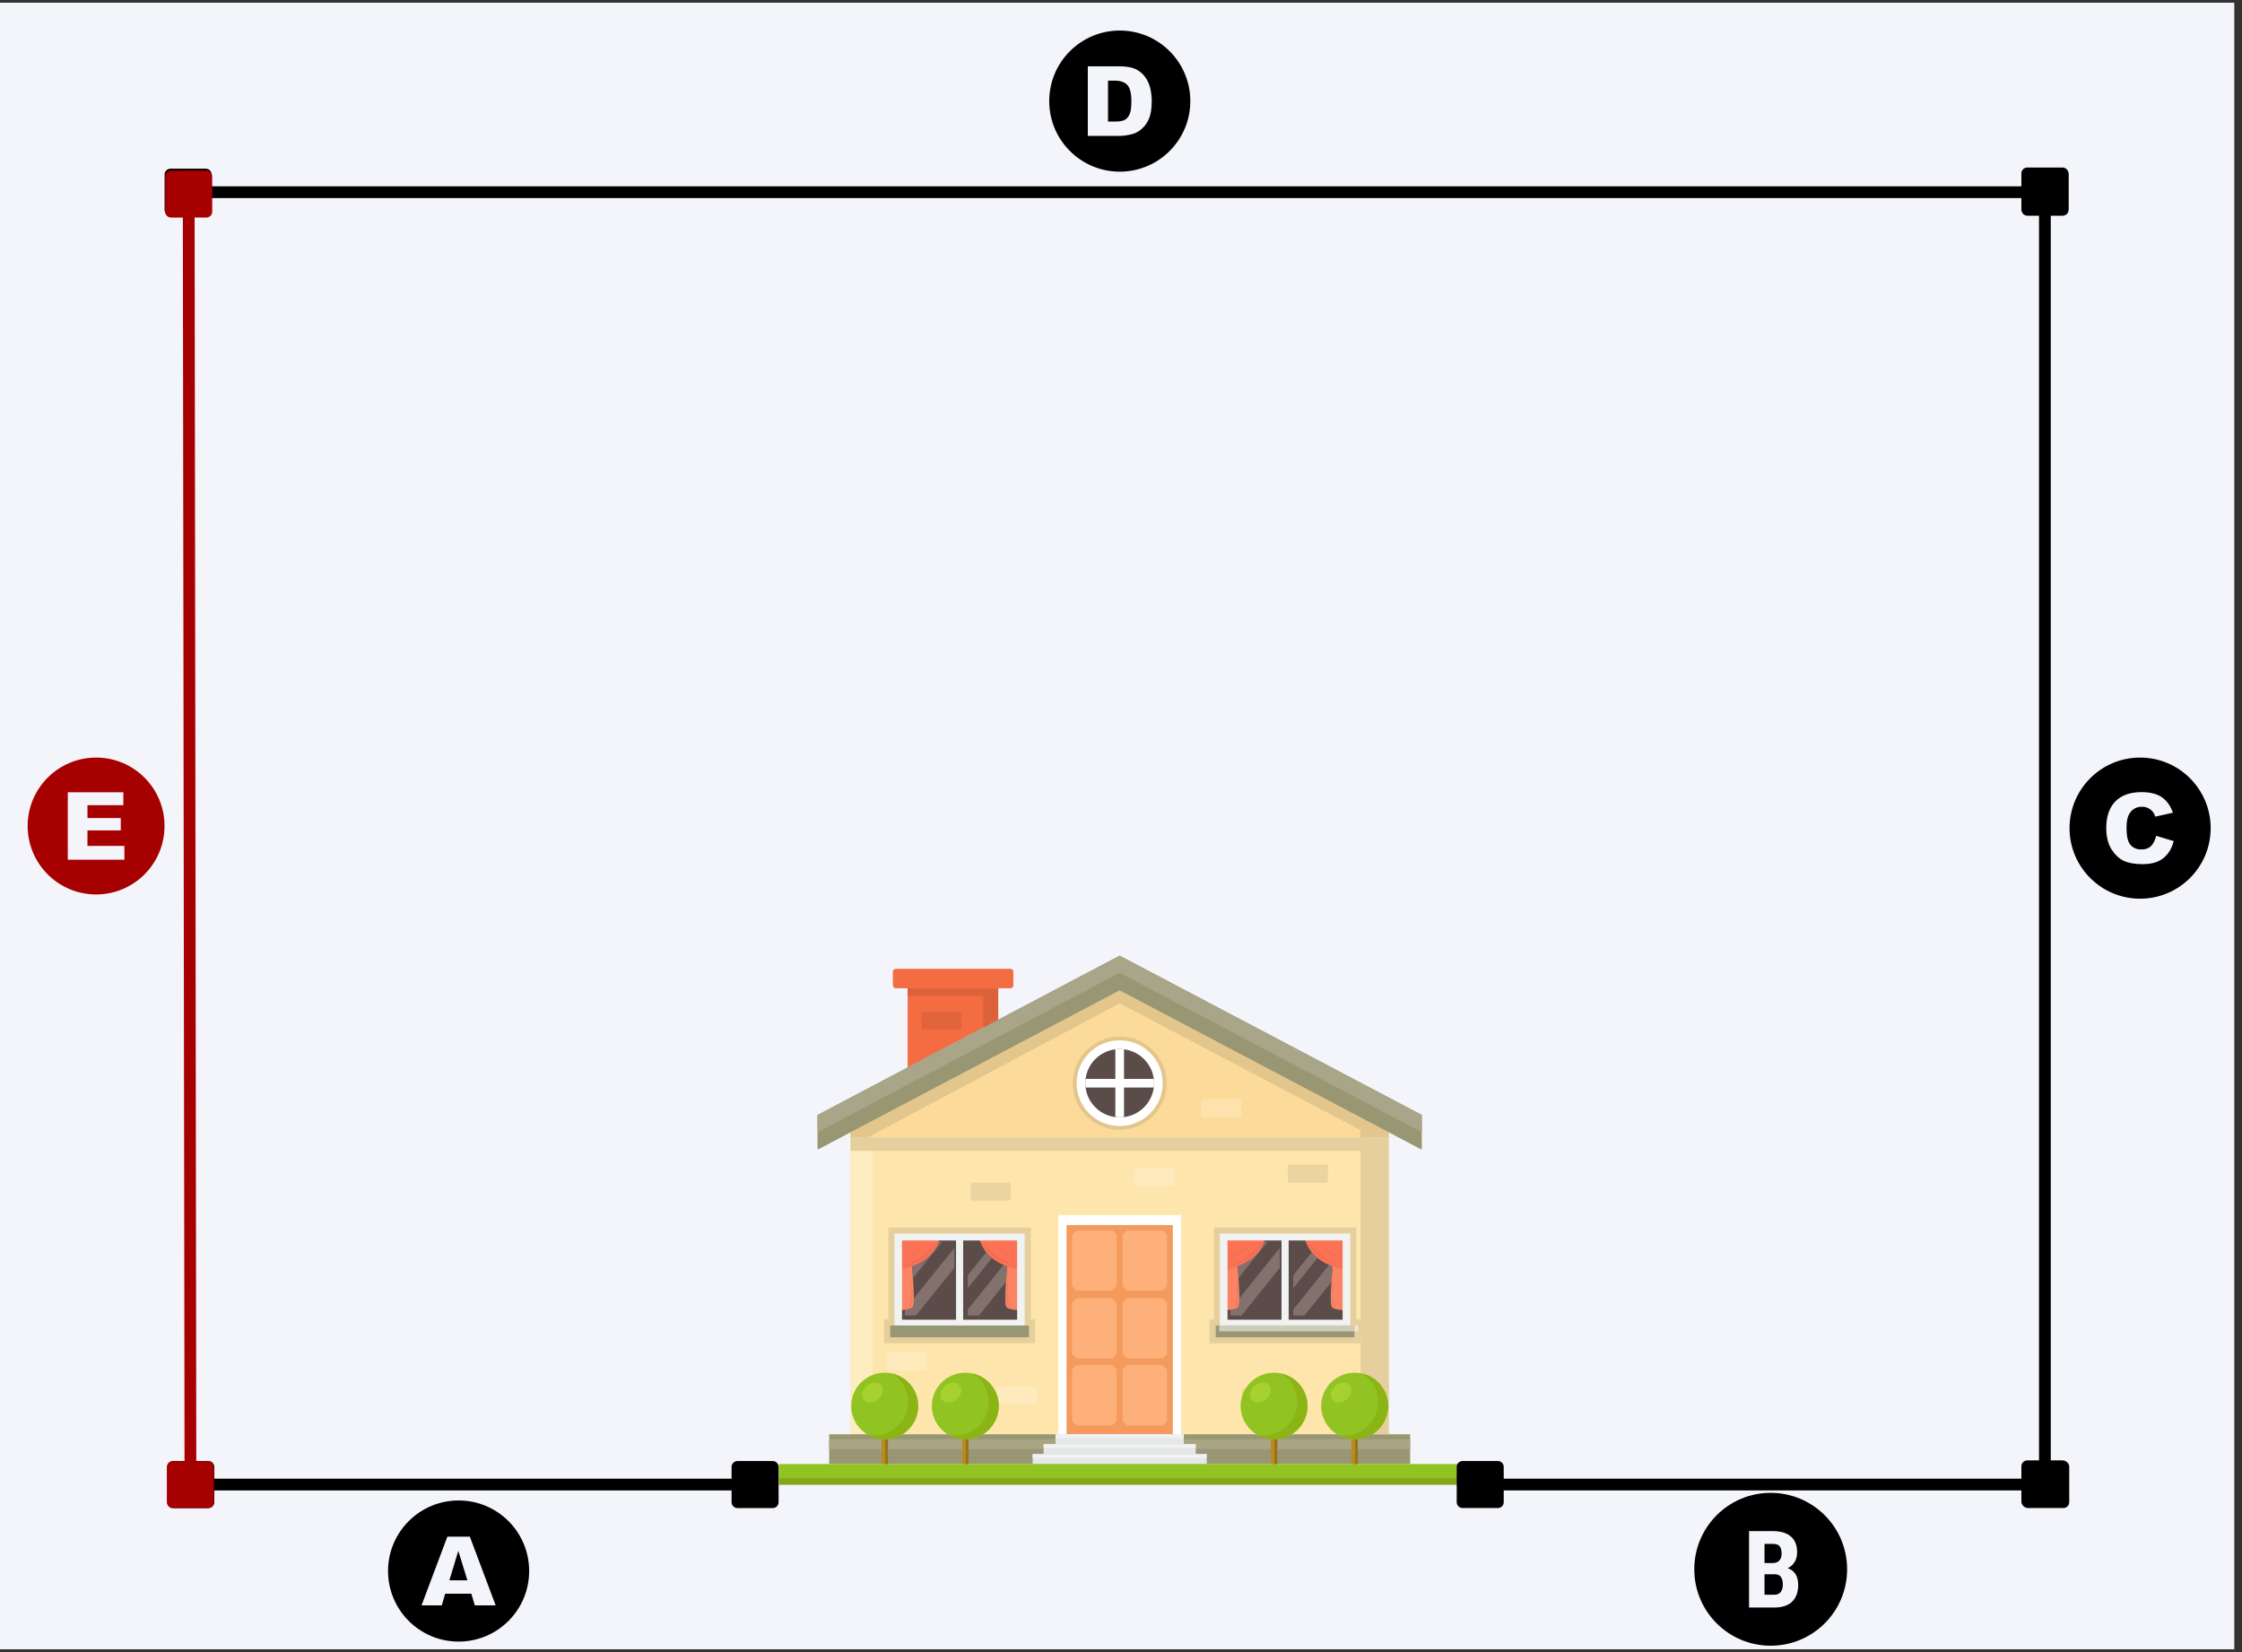 <svg xmlns="http://www.w3.org/2000/svg" xmlns:xlink="http://www.w3.org/1999/xlink" width="190" viewBox="0 0 142.5 105" height="140" preserveAspectRatio="xMidYMid meet"><rect x="0" y="0" width="142.5" height="105" fill="#333333" stroke="none"/><defs><clipPath id="5c61720767"><path d="M 0 0.184 L 142 0.184 L 142 104.816 L 0 104.816 Z M 0 0.184 " clip-rule="nonzero"></path></clipPath><clipPath id="9a33964b30"><path d="M 51 60.738 L 91 60.738 L 91 74 L 51 74 Z M 51 60.738 " clip-rule="nonzero"></path></clipPath><clipPath id="398cabbcfd"><path d="M 51 60.738 L 91 60.738 L 91 72 L 51 72 Z M 51 60.738 " clip-rule="nonzero"></path></clipPath><clipPath id="5c81e7b95f"><path d="M 49.492 93 L 92.84 93 L 92.84 94 L 49.492 94 Z M 49.492 93 " clip-rule="nonzero"></path></clipPath><clipPath id="4032872d2f"><path d="M 49.492 93 L 92.84 93 L 92.84 94.371 L 49.492 94.371 Z M 49.492 93 " clip-rule="nonzero"></path></clipPath><clipPath id="4966acec23"><path d="M 24.664 95.363 L 33.633 95.363 L 33.633 104.332 L 24.664 104.332 Z M 24.664 95.363 " clip-rule="nonzero"></path></clipPath><clipPath id="9e3ee7d0c2"><path d="M 107.688 94.879 L 117.402 94.879 L 117.402 104.594 L 107.688 104.594 Z M 107.688 94.879 " clip-rule="nonzero"></path></clipPath><clipPath id="6ccc40d6c5"><path d="M 131.539 48.148 L 140.508 48.148 L 140.508 57.117 L 131.539 57.117 Z M 131.539 48.148 " clip-rule="nonzero"></path></clipPath><clipPath id="33e984066a"><path d="M 66.688 1.941 L 75.656 1.941 L 75.656 10.91 L 66.688 10.91 Z M 66.688 1.941 " clip-rule="nonzero"></path></clipPath><clipPath id="d0ffece662"><path d="M 1.758 48.148 L 10.727 48.148 L 10.727 57 L 1.758 57 Z M 1.758 48.148 " clip-rule="nonzero"></path></clipPath></defs><g clip-path="url(#5c61720767)"><path fill="#ffffff" d="M 0 0.184 L 142 0.184 L 142 104.816 L 0 104.816 Z M 0 0.184 " fill-opacity="1" fill-rule="nonzero"></path><path fill="#f3f5fa" d="M 0 0.184 L 142 0.184 L 142 104.816 L 0 104.816 Z M 0 0.184 " fill-opacity="1" fill-rule="nonzero"></path></g><path fill="#fee5ab" d="M 54.059 91.16 L 88.273 91.16 L 88.273 72.293 L 54.059 72.293 Z M 54.059 91.16 " fill-opacity="1" fill-rule="nonzero"></path><path fill="#e5cf9c" d="M 86.477 85.375 L 76.879 85.375 L 76.879 83.859 L 77.152 83.859 L 77.152 78.02 L 86.203 78.02 L 86.203 83.859 L 86.477 83.859 L 86.477 85.375 M 77.266 84.242 L 77.266 84.992 L 86.09 84.992 L 86.09 84.613 L 86.32 84.613 L 86.32 84.242 L 85.82 84.242 L 85.82 78.402 L 77.539 78.402 L 77.539 84.242 L 77.266 84.242 " fill-opacity="1" fill-rule="nonzero"></path><path fill="#feedc3" d="M 54.059 91.156 L 55.457 91.156 L 55.457 73.145 L 54.059 73.145 Z M 54.059 91.156 " fill-opacity="1" fill-rule="nonzero"></path><path fill="#fcdb9a" d="M 54.059 71.238 L 54.059 72.293 L 88.273 72.293 L 88.273 71.238 L 71.164 62.215 L 54.059 71.238 " fill-opacity="1" fill-rule="nonzero"></path><path fill="#999773" d="M 52.703 93.047 L 89.629 93.047 L 89.629 91.156 L 52.703 91.156 Z M 52.703 93.047 " fill-opacity="1" fill-rule="nonzero"></path><path fill="#a9a484" d="M 89.629 92.102 L 86.301 92.102 L 86.301 91.473 L 89.629 91.473 L 89.629 92.102 M 85.898 92.102 L 81.18 92.102 L 81.18 91.473 L 85.898 91.473 L 85.898 92.102 M 80.777 92.102 L 61.555 92.102 L 61.555 91.473 L 80.777 91.473 L 80.777 92.102 M 61.152 92.102 L 56.434 92.102 L 56.434 91.473 L 61.152 91.473 L 61.152 92.102 M 56.031 92.102 L 52.703 92.102 L 52.703 91.473 L 56.031 91.473 L 56.031 92.102 " fill-opacity="1" fill-rule="nonzero"></path><path fill="#e5cf9c" d="M 88.273 91.156 L 86.477 91.156 L 86.477 73.145 L 54.059 73.145 L 54.059 72.293 L 88.273 72.293 L 88.273 91.156 " fill-opacity="1" fill-rule="nonzero"></path><path fill="#e3c68c" d="M 88.273 72.293 L 86.477 72.293 L 86.449 71.812 L 71.164 63.766 L 55.141 72.293 L 54.059 72.293 L 54.059 71.969 L 71.164 62.945 L 88.273 71.969 L 88.273 72.293 " fill-opacity="1" fill-rule="nonzero"></path><path fill="#ffffff" d="M 75.07 77.223 L 67.262 77.223 L 67.262 91.156 L 75.07 91.156 L 75.07 77.223 " fill-opacity="1" fill-rule="nonzero"></path><path fill="#f49a5d" d="M 67.789 91.156 L 67.789 77.859 L 74.543 77.859 L 74.543 91.156 L 67.789 91.156 " fill-opacity="1" fill-rule="nonzero"></path><path fill="#feb07b" d="M 70.688 82.023 L 68.43 82.023 C 68.32 81.914 68.258 81.852 68.145 81.742 L 68.145 78.477 C 68.258 78.363 68.32 78.305 68.43 78.195 L 70.688 78.195 C 70.797 78.305 70.859 78.363 70.969 78.477 L 70.969 81.742 C 70.859 81.852 70.797 81.914 70.688 82.023 " fill-opacity="1" fill-rule="nonzero"></path><path fill="#feb07b" d="M 73.895 82.023 L 71.637 82.023 C 71.523 81.914 71.461 81.852 71.352 81.742 L 71.352 78.477 C 71.461 78.363 71.523 78.305 71.637 78.195 L 73.895 78.195 C 74.004 78.305 74.066 78.363 74.176 78.477 L 74.176 81.742 C 74.066 81.852 74.004 81.914 73.895 82.023 " fill-opacity="1" fill-rule="nonzero"></path><path fill="#feb07b" d="M 70.688 86.336 L 68.43 86.336 C 68.32 86.227 68.258 86.168 68.145 86.059 L 68.145 82.789 C 68.258 82.68 68.32 82.617 68.43 82.508 L 70.688 82.508 C 70.797 82.617 70.859 82.68 70.969 82.789 L 70.969 86.059 C 70.859 86.168 70.797 86.227 70.688 86.336 " fill-opacity="1" fill-rule="nonzero"></path><path fill="#feb07b" d="M 73.895 86.336 L 71.637 86.336 C 71.523 86.227 71.461 86.168 71.352 86.059 L 71.352 82.789 C 71.461 82.68 71.523 82.617 71.637 82.508 L 73.895 82.508 C 74.004 82.617 74.066 82.68 74.176 82.789 L 74.176 86.059 C 74.066 86.168 74.004 86.227 73.895 86.336 " fill-opacity="1" fill-rule="nonzero"></path><path fill="#feb07b" d="M 70.688 90.594 L 68.43 90.594 C 68.32 90.484 68.258 90.422 68.145 90.312 L 68.145 87.043 C 68.258 86.934 68.32 86.871 68.43 86.762 L 70.688 86.762 C 70.797 86.871 70.859 86.934 70.969 87.043 L 70.969 90.312 C 70.859 90.422 70.797 90.484 70.688 90.594 " fill-opacity="1" fill-rule="nonzero"></path><path fill="#feb07b" d="M 73.895 90.594 L 71.637 90.594 C 71.523 90.484 71.461 90.422 71.352 90.312 L 71.352 87.043 C 71.461 86.934 71.523 86.871 71.637 86.762 L 73.895 86.762 C 74.004 86.871 74.066 86.934 74.176 87.043 L 74.176 90.312 C 74.066 90.422 74.004 90.484 73.895 90.594 " fill-opacity="1" fill-rule="nonzero"></path><path fill="#e6e7e8" d="M 76.699 92.418 L 65.633 92.418 L 65.633 93.047 L 76.699 93.047 L 76.699 92.418 " fill-opacity="1" fill-rule="nonzero"></path><path fill="#f1f2f2" d="M 76.699 92.418 L 65.633 92.418 L 65.633 92.652 L 76.699 92.652 L 76.699 92.418 " fill-opacity="1" fill-rule="nonzero"></path><path fill="#e6e7e8" d="M 76 91.785 L 66.332 91.785 L 66.332 92.418 L 76 92.418 L 76 91.785 " fill-opacity="1" fill-rule="nonzero"></path><path fill="#f1f2f2" d="M 76 91.785 L 66.332 91.785 L 66.332 92.008 L 76 92.008 L 76 91.785 " fill-opacity="1" fill-rule="nonzero"></path><path fill="#e6e7e8" d="M 75.242 91.156 L 67.09 91.156 L 67.09 91.785 L 75.242 91.785 L 75.242 91.156 " fill-opacity="1" fill-rule="nonzero"></path><path fill="#f1f2f2" d="M 75.242 91.156 L 67.09 91.156 L 67.09 91.391 L 75.242 91.391 L 75.242 91.156 " fill-opacity="1" fill-rule="nonzero"></path><path fill="#f46c42" d="M 63.445 64.809 L 63.445 62.215 L 57.688 62.215 L 57.688 67.848 L 63.445 64.809 " fill-opacity="1" fill-rule="nonzero"></path><g clip-path="url(#9a33964b30)"><path fill="#999773" d="M 71.164 60.738 L 51.961 70.863 L 51.961 73.031 L 52.039 73.031 L 71.164 62.945 L 90.293 73.031 L 90.371 73.031 L 90.371 70.863 L 71.164 60.738 " fill-opacity="1" fill-rule="nonzero"></path></g><g clip-path="url(#398cabbcfd)"><path fill="#a8a588" d="M 71.164 60.738 L 51.961 70.863 L 51.961 71.957 L 71.164 61.828 L 90.371 71.957 L 90.371 70.863 L 71.164 60.738 " fill-opacity="1" fill-rule="nonzero"></path></g><path fill="#e6e7e8" d="M 63.445 64.809 L 63.445 62.215 L 57.688 62.215 L 63.445 62.215 L 63.445 64.809 " fill-opacity="1" fill-rule="nonzero"></path><path fill="#dc623c" d="M 62.5 65.309 L 62.5 63.305 L 57.688 63.305 L 57.688 62.215 L 63.445 62.215 L 63.445 64.809 L 62.5 65.309 " fill-opacity="1" fill-rule="nonzero"></path><path fill="#8a8969" d="M 62.5 65.309 L 63.445 64.809 L 62.5 65.309 " fill-opacity="1" fill-rule="nonzero"></path><path fill="#98957c" d="M 62.5 65.309 L 63.445 64.809 L 62.5 65.309 " fill-opacity="1" fill-rule="nonzero"></path><path fill="#f46c42" d="M 64.223 62.812 L 56.941 62.812 C 56.836 62.812 56.75 62.73 56.75 62.625 L 56.75 61.762 C 56.75 61.656 56.836 61.574 56.941 61.574 L 64.223 61.574 C 64.324 61.574 64.41 61.656 64.41 61.762 L 64.41 62.625 C 64.41 62.73 64.324 62.812 64.223 62.812 " fill-opacity="1" fill-rule="nonzero"></path><path fill="#e5cf9c" d="M 65.789 85.375 L 56.191 85.375 L 56.191 83.859 L 56.465 83.859 L 56.465 78.02 L 65.516 78.02 L 65.516 83.859 L 65.789 83.859 L 65.789 85.375 M 57.117 83.262 L 57.117 84.117 L 64.867 84.117 L 64.867 83.262 C 64.883 83.262 64.898 83.262 64.918 83.262 C 64.957 83.262 65 83.262 65.039 83.262 L 65.039 78.465 L 62.207 78.465 C 62.211 78.504 62.215 78.543 62.223 78.59 L 59.754 78.59 C 59.762 78.543 59.77 78.504 59.773 78.465 L 56.938 78.465 L 56.938 83.262 C 56.98 83.262 57.02 83.262 57.062 83.262 C 57.082 83.262 57.098 83.262 57.117 83.262 " fill-opacity="1" fill-rule="nonzero"></path><path fill="#5b4c49" d="M 77.805 84.117 L 85.555 84.117 L 85.555 78.59 L 77.805 78.59 Z M 77.805 84.117 " fill-opacity="1" fill-rule="nonzero"></path><path fill="#82716d" d="M 78.91 83.609 L 78.199 83.609 L 78.199 83.242 C 78.465 83.215 78.672 83.152 78.723 83.031 C 78.758 82.945 78.77 82.758 78.773 82.512 L 81.344 79.312 L 81.344 80.582 L 78.91 83.609 " fill-opacity="1" fill-rule="nonzero"></path><path fill="#82716d" d="M 78.711 81.234 C 78.691 80.957 78.668 80.699 78.652 80.492 L 78.652 80.488 C 79.738 80.082 80.176 79.426 80.355 78.922 L 80.57 78.922 L 78.711 81.234 " fill-opacity="1" fill-rule="nonzero"></path><path fill="#82716d" d="M 82.91 83.609 L 82.199 83.609 L 82.199 83.227 L 84.469 80.395 C 84.543 80.43 84.621 80.461 84.703 80.492 C 84.68 80.754 84.648 81.109 84.625 81.473 L 82.91 83.609 " fill-opacity="1" fill-rule="nonzero"></path><path fill="#82716d" d="M 82.199 81.875 L 82.199 81.055 L 83.375 79.59 C 83.477 79.711 83.598 79.836 83.742 79.953 L 82.199 81.875 " fill-opacity="1" fill-rule="nonzero"></path><path fill="#fc8465" d="M 77.625 83.262 C 78.105 83.27 78.641 83.234 78.723 83.031 C 78.879 82.648 78.609 80.062 78.609 80.062 C 78.555 79.266 78.41 78.77 78.238 78.465 L 77.625 78.465 L 77.625 83.262 " fill-opacity="1" fill-rule="nonzero"></path><path fill="#fc7256" d="M 80.461 78.465 L 77.625 78.465 L 77.625 80.758 C 79.988 80.363 80.398 79.031 80.461 78.465 " fill-opacity="1" fill-rule="nonzero"></path><path fill="#ee7d60" d="M 78.434 83.117 C 78.434 83.117 78.633 82.711 78.605 82.207 C 78.582 81.703 78.578 80.758 78.578 80.758 C 78.578 80.758 78.754 82.582 78.664 82.828 C 78.574 83.078 78.434 83.117 78.434 83.117 " fill-opacity="1" fill-rule="nonzero"></path><path fill="#ee6c52" d="M 78.145 80.496 C 78.145 80.496 79.051 80.078 79.48 79.707 C 79.906 79.34 80.227 78.922 80.227 78.922 C 80.227 78.922 79.941 79.609 79.32 79.992 C 78.703 80.375 78.145 80.496 78.145 80.496 " fill-opacity="1" fill-rule="nonzero"></path><path fill="#ee6c52" d="M 78.285 79.883 C 78.285 79.883 78.773 79.66 79.004 79.461 C 79.234 79.262 79.406 79.035 79.406 79.035 C 79.406 79.035 79.254 79.406 78.918 79.613 C 78.586 79.82 78.285 79.883 78.285 79.883 " fill-opacity="1" fill-rule="nonzero"></path><path fill="#fc8465" d="M 85.73 83.262 C 85.246 83.27 84.715 83.234 84.633 83.031 C 84.477 82.648 84.746 80.062 84.746 80.062 C 84.801 79.266 84.945 78.77 85.117 78.465 L 85.73 78.465 L 85.73 83.262 " fill-opacity="1" fill-rule="nonzero"></path><path fill="#fc7256" d="M 82.895 78.465 L 85.73 78.465 L 85.73 80.758 C 83.363 80.363 82.957 79.031 82.895 78.465 " fill-opacity="1" fill-rule="nonzero"></path><path fill="#ee7d60" d="M 84.922 83.117 C 84.922 83.117 84.777 83.078 84.691 82.828 C 84.602 82.582 84.773 80.758 84.773 80.758 C 84.773 80.758 84.773 81.703 84.746 82.207 C 84.723 82.711 84.922 83.117 84.922 83.117 " fill-opacity="1" fill-rule="nonzero"></path><path fill="#ee6c52" d="M 85.207 80.496 C 85.207 80.496 84.652 80.375 84.031 79.992 C 83.41 79.609 83.125 78.922 83.125 78.922 C 83.125 78.922 83.449 79.34 83.875 79.707 C 84.305 80.078 85.207 80.496 85.207 80.496 " fill-opacity="1" fill-rule="nonzero"></path><path fill="#ee6c52" d="M 85.07 79.883 C 85.07 79.883 84.77 79.82 84.438 79.613 C 84.102 79.406 83.949 79.035 83.949 79.035 C 83.949 79.035 84.121 79.262 84.352 79.461 C 84.582 79.66 85.07 79.883 85.07 79.883 " fill-opacity="1" fill-rule="nonzero"></path><path fill="#f1f2f2" d="M 85.336 83.875 L 81.906 83.875 L 81.906 78.84 L 85.336 78.84 L 85.336 83.875 M 81.453 83.875 L 78.02 83.875 L 78.02 78.84 L 81.453 78.84 L 81.453 83.875 M 77.539 78.402 L 77.539 84.305 L 85.82 84.305 L 85.82 78.402 L 77.539 78.402 " fill-opacity="1" fill-rule="nonzero"></path><path fill="#999773" d="M 77.266 84.992 L 86.09 84.992 L 86.09 84.242 L 77.266 84.242 Z M 77.266 84.992 " fill-opacity="1" fill-rule="nonzero"></path><path fill="#5b4c49" d="M 57.117 84.117 L 64.867 84.117 L 64.867 78.59 L 57.117 78.59 Z M 57.117 84.117 " fill-opacity="1" fill-rule="nonzero"></path><path fill="#82716d" d="M 58.223 83.609 L 57.512 83.609 L 57.512 83.242 C 57.773 83.215 57.984 83.152 58.035 83.031 C 58.07 82.945 58.082 82.758 58.086 82.512 L 60.656 79.312 L 60.656 80.582 L 58.223 83.609 " fill-opacity="1" fill-rule="nonzero"></path><path fill="#82716d" d="M 58.023 81.234 C 58.004 80.957 57.98 80.699 57.965 80.492 L 57.965 80.488 C 59.051 80.082 59.488 79.426 59.668 78.922 L 59.883 78.922 L 58.023 81.234 " fill-opacity="1" fill-rule="nonzero"></path><path fill="#82716d" d="M 62.223 83.609 L 61.512 83.609 L 61.512 83.227 L 63.781 80.395 C 63.855 80.43 63.934 80.461 64.016 80.492 C 63.992 80.754 63.961 81.109 63.938 81.473 L 62.223 83.609 " fill-opacity="1" fill-rule="nonzero"></path><path fill="#82716d" d="M 61.512 81.875 L 61.512 81.055 L 62.688 79.59 C 62.789 79.711 62.91 79.836 63.051 79.953 L 61.512 81.875 " fill-opacity="1" fill-rule="nonzero"></path><path fill="#fc8465" d="M 56.938 83.262 C 57.418 83.27 57.953 83.234 58.035 83.031 C 58.191 82.648 57.922 80.062 57.922 80.062 C 57.867 79.266 57.723 78.77 57.551 78.465 L 56.938 78.465 L 56.938 83.262 " fill-opacity="1" fill-rule="nonzero"></path><path fill="#fc7256" d="M 59.773 78.465 L 56.938 78.465 L 56.938 80.758 C 59.301 80.363 59.711 79.031 59.773 78.465 " fill-opacity="1" fill-rule="nonzero"></path><path fill="#ee7d60" d="M 57.746 83.117 C 57.746 83.117 57.945 82.711 57.918 82.207 C 57.895 81.703 57.891 80.758 57.891 80.758 C 57.891 80.758 58.066 82.582 57.977 82.828 C 57.887 83.078 57.746 83.117 57.746 83.117 " fill-opacity="1" fill-rule="nonzero"></path><path fill="#ee6c52" d="M 57.457 80.496 C 57.457 80.496 58.363 80.078 58.793 79.707 C 59.219 79.34 59.539 78.922 59.539 78.922 C 59.539 78.922 59.254 79.609 58.633 79.992 C 58.016 80.375 57.457 80.496 57.457 80.496 " fill-opacity="1" fill-rule="nonzero"></path><path fill="#ee6c52" d="M 57.598 79.883 C 57.598 79.883 58.086 79.66 58.316 79.461 C 58.547 79.262 58.719 79.035 58.719 79.035 C 58.719 79.035 58.566 79.406 58.23 79.613 C 57.898 79.82 57.598 79.883 57.598 79.883 " fill-opacity="1" fill-rule="nonzero"></path><path fill="#fc8465" d="M 65.039 83.262 C 64.559 83.27 64.027 83.234 63.945 83.031 C 63.789 82.648 64.059 80.062 64.059 80.062 C 64.113 79.266 64.258 78.77 64.43 78.465 L 65.039 78.465 L 65.039 83.262 " fill-opacity="1" fill-rule="nonzero"></path><path fill="#fc7256" d="M 62.207 78.465 L 65.039 78.465 L 65.039 80.758 C 62.676 80.363 62.27 79.031 62.207 78.465 " fill-opacity="1" fill-rule="nonzero"></path><path fill="#ee7d60" d="M 64.234 83.117 C 64.234 83.117 64.09 83.078 64.004 82.828 C 63.914 82.582 64.086 80.758 64.086 80.758 C 64.086 80.758 64.086 81.703 64.059 82.207 C 64.035 82.711 64.234 83.117 64.234 83.117 " fill-opacity="1" fill-rule="nonzero"></path><path fill="#ee6c52" d="M 64.52 80.496 C 64.52 80.496 63.965 80.375 63.344 79.992 C 62.723 79.609 62.438 78.922 62.438 78.922 C 62.438 78.922 62.762 79.34 63.188 79.707 C 63.617 80.078 64.52 80.496 64.52 80.496 " fill-opacity="1" fill-rule="nonzero"></path><path fill="#ee6c52" d="M 64.383 79.883 C 64.383 79.883 64.082 79.82 63.746 79.613 C 63.414 79.406 63.262 79.035 63.262 79.035 C 63.262 79.035 63.434 79.262 63.664 79.461 C 63.895 79.66 64.383 79.883 64.383 79.883 " fill-opacity="1" fill-rule="nonzero"></path><path fill="#f1f2f2" d="M 64.648 83.875 L 61.219 83.875 L 61.219 78.84 L 64.648 78.84 Z M 60.766 83.875 L 57.332 83.875 L 57.332 78.84 L 60.766 78.84 Z M 56.852 78.402 L 56.852 84.305 L 65.129 84.305 L 65.129 78.402 L 56.852 78.402 " fill-opacity="1" fill-rule="nonzero"></path><path fill="#999773" d="M 65.402 84.992 L 56.578 84.992 L 56.578 84.242 L 65.402 84.242 L 65.402 84.992 " fill-opacity="1" fill-rule="nonzero"></path><path fill="#f3e7cd" d="M 86.09 84.613 L 86.32 84.613 L 86.32 84.242 L 86.09 84.242 Z M 86.09 84.613 " fill-opacity="1" fill-rule="nonzero"></path><path fill="#cfccb9" d="M 77.492 84.613 L 86.09 84.613 L 86.09 84.242 L 77.492 84.242 Z M 77.492 84.613 " fill-opacity="1" fill-rule="nonzero"></path><path fill="#e3c68c" d="M 71.164 71.812 C 69.52 71.812 68.184 70.48 68.184 68.844 C 68.184 67.203 69.52 65.875 71.164 65.875 C 72.812 65.875 74.148 67.203 74.148 68.844 C 74.148 70.48 72.812 71.812 71.164 71.812 " fill-opacity="1" fill-rule="nonzero"></path><path fill="#ffffff" d="M 73.902 68.844 C 73.902 70.348 72.676 71.566 71.164 71.566 C 69.652 71.566 68.43 70.348 68.43 68.844 C 68.43 67.34 69.652 66.121 71.164 66.121 C 72.676 66.121 73.902 67.34 73.902 68.844 " fill-opacity="1" fill-rule="nonzero"></path><path fill="#5b4c49" d="M 73.352 68.844 C 73.352 70.043 72.371 71.016 71.164 71.016 C 69.961 71.016 68.98 70.043 68.98 68.844 C 68.98 67.645 69.961 66.672 71.164 66.672 C 72.371 66.672 73.352 67.645 73.352 68.844 " fill-opacity="1" fill-rule="nonzero"></path><path fill="#ffffff" d="M 71.441 66.688 C 71.352 66.68 71.258 66.672 71.164 66.672 C 71.074 66.672 70.98 66.68 70.891 66.688 L 70.891 68.57 L 69 68.57 C 68.988 68.66 68.98 68.75 68.98 68.844 C 68.98 68.934 68.988 69.027 69 69.117 L 70.891 69.117 L 70.891 70.996 C 70.98 71.008 71.074 71.016 71.164 71.016 C 71.258 71.016 71.352 71.008 71.441 70.996 L 71.441 69.117 L 73.332 69.117 C 73.344 69.027 73.352 68.934 73.352 68.844 C 73.352 68.75 73.344 68.66 73.332 68.57 L 71.441 68.57 L 71.441 66.688 " fill-opacity="1" fill-rule="nonzero"></path><path fill="#feeabc" d="M 58.762 87.098 L 56.438 87.098 C 56.375 87.098 56.324 87.047 56.324 86.988 L 56.324 86.059 C 56.324 86 56.375 85.949 56.438 85.949 L 58.762 85.949 C 58.82 85.949 58.871 86 58.871 86.059 L 58.871 86.988 C 58.871 87.047 58.82 87.098 58.762 87.098 " fill-opacity="1" fill-rule="nonzero"></path><path fill="#feeabc" d="M 65.816 89.25 L 63.492 89.25 C 63.43 89.25 63.379 89.203 63.379 89.141 L 63.379 88.215 C 63.379 88.152 63.43 88.102 63.492 88.102 L 65.816 88.102 C 65.879 88.102 65.926 88.152 65.926 88.215 L 65.926 89.141 C 65.926 89.203 65.879 89.25 65.816 89.25 " fill-opacity="1" fill-rule="nonzero"></path><path fill="#fde2ae" d="M 78.789 71.016 L 76.465 71.016 C 76.402 71.016 76.352 70.965 76.352 70.902 L 76.352 69.977 C 76.352 69.914 76.402 69.867 76.465 69.867 L 78.789 69.867 C 78.852 69.867 78.898 69.914 78.898 69.977 L 78.898 70.902 C 78.898 70.965 78.852 71.016 78.789 71.016 " fill-opacity="1" fill-rule="nonzero"></path><path fill="#feeabc" d="M 74.512 75.398 L 72.188 75.398 C 72.125 75.398 72.074 75.348 72.074 75.285 L 72.074 74.359 C 72.074 74.297 72.125 74.246 72.188 74.246 L 74.512 74.246 C 74.574 74.246 74.625 74.297 74.625 74.359 L 74.625 75.285 C 74.625 75.348 74.574 75.398 74.512 75.398 " fill-opacity="1" fill-rule="nonzero"></path><path fill="#ead49f" d="M 64.121 76.312 L 61.797 76.312 C 61.734 76.312 61.684 76.266 61.684 76.203 L 61.684 75.277 C 61.684 75.215 61.734 75.164 61.797 75.164 L 64.121 75.164 C 64.184 75.164 64.234 75.215 64.234 75.277 L 64.234 76.203 C 64.234 76.266 64.184 76.312 64.121 76.312 " fill-opacity="1" fill-rule="nonzero"></path><path fill="#e1643d" d="M 61.004 65.453 L 58.676 65.453 C 58.617 65.453 58.566 65.406 58.566 65.344 L 58.566 64.418 C 58.566 64.355 58.617 64.305 58.676 64.305 L 61.004 64.305 C 61.062 64.305 61.113 64.355 61.113 64.418 L 61.113 65.344 C 61.113 65.406 61.062 65.453 61.004 65.453 " fill-opacity="1" fill-rule="nonzero"></path><path fill="#ead49f" d="M 81.391 89.434 L 79.066 89.434 C 79.004 89.434 78.953 89.383 78.953 89.32 L 78.953 88.395 C 78.953 88.332 79.004 88.285 79.066 88.285 L 81.391 88.285 C 81.453 88.285 81.5 88.332 81.5 88.395 L 81.5 89.32 C 81.5 89.383 81.453 89.434 81.391 89.434 " fill-opacity="1" fill-rule="nonzero"></path><path fill="#ead49f" d="M 84.289 75.164 L 81.965 75.164 C 81.902 75.164 81.852 75.113 81.852 75.055 L 81.852 74.125 C 81.852 74.066 81.902 74.016 81.965 74.016 L 84.289 74.016 C 84.352 74.016 84.402 74.066 84.402 74.125 L 84.402 75.055 C 84.402 75.113 84.352 75.164 84.289 75.164 " fill-opacity="1" fill-rule="nonzero"></path><path fill="#ba8a1e" d="M 85.898 93.773 L 86.301 93.773 L 86.301 90.188 L 85.898 90.188 Z M 85.898 93.773 " fill-opacity="1" fill-rule="nonzero"></path><path fill="#987219" d="M 86.301 93.773 L 86.129 93.773 L 86.129 90.188 L 86.301 90.188 L 86.301 93.773 " fill-opacity="1" fill-rule="nonzero"></path><path fill="#91c422" d="M 88.23 89.359 C 88.23 90.527 87.277 91.477 86.102 91.477 C 84.926 91.477 83.973 90.527 83.973 89.359 C 83.973 88.191 84.926 87.242 86.102 87.242 C 87.277 87.242 88.23 88.191 88.23 89.359 " fill-opacity="1" fill-rule="nonzero"></path><path fill="#8ab515" d="M 86.555 87.293 C 87.172 87.66 87.586 88.332 87.586 89.102 C 87.586 90.273 86.633 91.219 85.457 91.219 C 85.301 91.219 85.148 91.203 85.004 91.172 C 85.324 91.363 85.699 91.477 86.102 91.477 C 87.277 91.477 88.23 90.527 88.23 89.359 C 88.23 88.344 87.512 87.496 86.555 87.293 " fill-opacity="1" fill-rule="nonzero"></path><path fill="#ba8a1e" d="M 80.777 93.773 L 81.18 93.773 L 81.18 90.188 L 80.777 90.188 Z M 80.777 93.773 " fill-opacity="1" fill-rule="nonzero"></path><path fill="#987219" d="M 81.18 93.773 L 81.008 93.773 L 81.008 90.188 L 81.18 90.188 L 81.18 93.773 " fill-opacity="1" fill-rule="nonzero"></path><path fill="#91c422" d="M 83.105 89.359 C 83.105 90.527 82.152 91.477 80.977 91.477 C 79.805 91.477 78.852 90.527 78.852 89.359 C 78.852 88.191 79.805 87.242 80.977 87.242 C 82.152 87.242 83.105 88.191 83.105 89.359 " fill-opacity="1" fill-rule="nonzero"></path><path fill="#8ab515" d="M 81.43 87.293 C 82.047 87.66 82.461 88.332 82.461 89.102 C 82.461 90.273 81.512 91.219 80.336 91.219 C 80.18 91.219 80.027 91.203 79.883 91.172 C 80.203 91.363 80.578 91.477 80.977 91.477 C 82.152 91.477 83.105 90.527 83.105 89.359 C 83.105 88.344 82.387 87.496 81.43 87.293 " fill-opacity="1" fill-rule="nonzero"></path><path fill="#ba8a1e" d="M 61.152 93.773 L 61.555 93.773 L 61.555 90.188 L 61.152 90.188 Z M 61.152 93.773 " fill-opacity="1" fill-rule="nonzero"></path><path fill="#987219" d="M 61.555 93.773 L 61.383 93.773 L 61.383 90.188 L 61.555 90.188 L 61.555 93.773 " fill-opacity="1" fill-rule="nonzero"></path><path fill="#91c422" d="M 63.48 89.359 C 63.48 90.527 62.527 91.477 61.355 91.477 C 60.18 91.477 59.227 90.527 59.227 89.359 C 59.227 88.191 60.18 87.242 61.355 87.242 C 62.527 87.242 63.48 88.191 63.48 89.359 " fill-opacity="1" fill-rule="nonzero"></path><path fill="#8ab515" d="M 61.809 87.293 C 62.426 87.66 62.84 88.332 62.84 89.102 C 62.84 90.273 61.887 91.219 60.711 91.219 C 60.555 91.219 60.402 91.203 60.258 91.172 C 60.578 91.363 60.953 91.477 61.355 91.477 C 62.527 91.477 63.48 90.527 63.48 89.359 C 63.48 88.344 62.766 87.496 61.809 87.293 " fill-opacity="1" fill-rule="nonzero"></path><path fill="#ba8a1e" d="M 56.031 93.773 L 56.434 93.773 L 56.434 90.188 L 56.031 90.188 Z M 56.031 93.773 " fill-opacity="1" fill-rule="nonzero"></path><path fill="#987219" d="M 56.434 93.773 L 56.258 93.773 L 56.258 90.188 L 56.434 90.188 L 56.434 93.773 " fill-opacity="1" fill-rule="nonzero"></path><path fill="#91c422" d="M 58.359 89.359 C 58.359 90.527 57.406 91.477 56.23 91.477 C 55.055 91.477 54.102 90.527 54.102 89.359 C 54.102 88.191 55.055 87.242 56.23 87.242 C 57.406 87.242 58.359 88.191 58.359 89.359 " fill-opacity="1" fill-rule="nonzero"></path><path fill="#8ab515" d="M 56.684 87.293 C 57.301 87.66 57.715 88.332 57.715 89.102 C 57.715 90.273 56.762 91.219 55.59 91.219 C 55.434 91.219 55.281 91.203 55.133 91.172 C 55.457 91.363 55.828 91.477 56.23 91.477 C 57.406 91.477 58.359 90.527 58.359 89.359 C 58.359 88.344 57.641 87.496 56.684 87.293 " fill-opacity="1" fill-rule="nonzero"></path><g clip-path="url(#5c81e7b95f)"><path fill="#91c422" d="M 92.824 93.941 L 49.508 93.941 L 49.508 93.047 L 92.824 93.047 L 92.824 93.941 " fill-opacity="1" fill-rule="nonzero"></path></g><g clip-path="url(#4032872d2f)"><path fill="#82a818" d="M 92.824 94.371 L 49.508 94.371 L 49.508 93.941 L 92.824 93.941 L 92.824 94.371 " fill-opacity="1" fill-rule="nonzero"></path></g><path fill="#a6d12f" d="M 80.484 88.934 C 80.18 89.191 79.77 89.211 79.57 88.977 C 79.367 88.742 79.449 88.344 79.75 88.082 C 80.055 87.824 80.461 87.805 80.664 88.039 C 80.867 88.273 80.785 88.672 80.484 88.934 " fill-opacity="1" fill-rule="nonzero"></path><path fill="#a6d12f" d="M 60.801 88.934 C 60.496 89.191 60.086 89.211 59.883 88.977 C 59.684 88.742 59.762 88.344 60.066 88.082 C 60.367 87.824 60.777 87.805 60.98 88.039 C 61.184 88.273 61.102 88.672 60.801 88.934 " fill-opacity="1" fill-rule="nonzero"></path><path fill="#a6d12f" d="M 55.824 88.934 C 55.52 89.191 55.113 89.211 54.91 88.977 C 54.707 88.742 54.789 88.344 55.09 88.082 C 55.395 87.824 55.805 87.805 56.004 88.039 C 56.207 88.273 56.125 88.672 55.824 88.934 " fill-opacity="1" fill-rule="nonzero"></path><path fill="#a6d12f" d="M 85.605 88.934 C 85.305 89.191 84.895 89.211 84.691 88.977 C 84.488 88.742 84.57 88.344 84.871 88.082 C 85.176 87.824 85.586 87.805 85.789 88.039 C 85.988 88.273 85.91 88.672 85.605 88.934 " fill-opacity="1" fill-rule="nonzero"></path><path stroke-linecap="butt" transform="matrix(-0.747, 0, 0, -0.747, 49.488, 94.727)" fill="none" stroke-linejoin="miter" d="M 3.752 0.502 L 48.273 0.502 " stroke="#000000" stroke-width="1" stroke-opacity="1" stroke-miterlimit="4"></path><path stroke-linecap="round" transform="matrix(-0.747, 0, 0, -0.747, 49.488, 94.727)" fill-opacity="1" fill="#000000" fill-rule="nonzero" stroke-linejoin="round" d="M 0.501 -0.998 L 3.502 -0.998 L 3.502 2.002 L 0.501 2.002 Z M 0.501 -0.998 " stroke="#000000" stroke-width="1" stroke-opacity="1" stroke-miterlimit="4"></path><path stroke-linecap="round" transform="matrix(-0.747, 0, 0, -0.747, 49.488, 94.727)" fill-opacity="1" fill="#000000" fill-rule="nonzero" stroke-linejoin="round" d="M 51.518 -0.998 L 48.518 -0.998 L 48.518 2.002 L 51.518 2.002 Z M 51.518 -0.998 " stroke="#000000" stroke-width="1" stroke-opacity="1" stroke-miterlimit="4"></path><path stroke-linecap="butt" transform="matrix(0.747, 0, 0, 0.747, 10.463, 11.843)" fill="none" stroke-linejoin="miter" d="M 3.75 0.498 L 158.248 0.498 " stroke="#000000" stroke-width="1" stroke-opacity="1" stroke-miterlimit="4"></path><path stroke-linecap="round" transform="matrix(0.747, 0, 0, 0.747, 10.463, 11.843)" fill-opacity="1" fill="#000000" fill-rule="nonzero" stroke-linejoin="round" d="M 0.499 -1.002 L 3.499 -1.002 L 3.499 1.998 L 0.499 1.998 Z M 0.499 -1.002 " stroke="#000000" stroke-width="1" stroke-opacity="1" stroke-miterlimit="4"></path><path stroke-linecap="round" transform="matrix(0.747, 0, 0, 0.747, 10.463, 11.843)" fill-opacity="1" fill="#000000" fill-rule="nonzero" stroke-linejoin="round" d="M 161.499 -1.002 L 158.499 -1.002 L 158.499 1.998 L 161.499 1.998 Z M 161.499 -1.002 " stroke="#000000" stroke-width="1" stroke-opacity="1" stroke-miterlimit="4"></path><path stroke-linecap="butt" transform="matrix(-0.001, -0.747, 0.747, -0.001, 11.733, 95.847)" fill="none" stroke-linejoin="miter" d="M 3.751 0.5 L 110.05 0.499 " stroke="#a60000" stroke-width="1" stroke-opacity="1" stroke-miterlimit="4"></path><path stroke-linecap="round" transform="matrix(-0.001, -0.747, 0.747, -0.001, 11.733, 95.847)" fill-opacity="1" fill="#a60000" fill-rule="nonzero" stroke-linejoin="round" d="M 0.498 -1 L 3.498 -1 L 3.498 2 L 0.498 2 Z M 0.498 -1 " stroke="#a60000" stroke-width="1" stroke-opacity="1" stroke-miterlimit="4"></path><path stroke-linecap="round" transform="matrix(-0.001, -0.747, 0.747, -0.001, 11.733, 95.847)" fill-opacity="1" fill="#a60000" fill-rule="nonzero" stroke-linejoin="round" d="M 113.299 -1.001 L 110.299 -1.001 L 110.299 1.999 L 113.299 1.999 Z M 113.299 -1.001 " stroke="#a60000" stroke-width="1" stroke-opacity="1" stroke-miterlimit="4"></path><path stroke-linecap="butt" transform="matrix(0, 0.747, -0.747, 0, 130.346, 10.647)" fill="none" stroke-linejoin="miter" d="M 3.75 0.5 L 110.252 0.5 " stroke="#000000" stroke-width="1" stroke-opacity="1" stroke-miterlimit="4"></path><path stroke-linecap="round" transform="matrix(0, 0.747, -0.747, 0, 130.346, 10.647)" fill-opacity="1" fill="#000000" fill-rule="nonzero" stroke-linejoin="round" d="M 0.499 -1 L 3.499 -1 L 3.499 2 L 0.499 2 Z M 0.499 -1 " stroke="#000000" stroke-width="1" stroke-opacity="1" stroke-miterlimit="4"></path><path stroke-linecap="round" transform="matrix(0, 0.747, -0.747, 0, 130.346, 10.647)" fill-opacity="1" fill="#000000" fill-rule="nonzero" stroke-linejoin="round" d="M 113.498 -1 L 110.498 -1 L 110.498 2 L 113.498 2 Z M 113.498 -1 " stroke="#000000" stroke-width="1" stroke-opacity="1" stroke-miterlimit="4"></path><path stroke-linecap="butt" transform="matrix(0.747, 0, 0, 0.747, 92.589, 93.979)" fill="none" stroke-linejoin="miter" d="M 3.749 0.498 L 48.364 0.498 " stroke="#000000" stroke-width="1" stroke-opacity="1" stroke-miterlimit="4"></path><path stroke-linecap="round" transform="matrix(0.747, 0, 0, 0.747, 92.589, 93.979)" fill-opacity="1" fill="#000000" fill-rule="nonzero" stroke-linejoin="round" d="M 0.498 -1.002 L 3.498 -1.002 L 3.498 1.998 L 0.498 1.998 Z M 0.498 -1.002 " stroke="#000000" stroke-width="1" stroke-opacity="1" stroke-miterlimit="4"></path><path stroke-linecap="round" transform="matrix(0.747, 0, 0, 0.747, 92.589, 93.979)" fill-opacity="1" fill="#000000" fill-rule="nonzero" stroke-linejoin="round" d="M 51.615 -1.002 L 48.614 -1.002 L 48.614 1.998 L 51.615 1.998 Z M 51.615 -1.002 " stroke="#000000" stroke-width="1" stroke-opacity="1" stroke-miterlimit="4"></path><g clip-path="url(#4966acec23)"><path fill="#000000" d="M 29.148 104.332 C 31.625 104.332 33.633 102.324 33.633 99.848 C 33.633 97.371 31.625 95.363 29.148 95.363 C 26.672 95.363 24.664 97.371 24.664 99.848 C 24.664 102.324 26.672 104.332 29.148 104.332 Z M 28.434 97.664 L 29.863 97.664 L 31.504 102.031 L 30.18 102.031 L 29.957 101.289 L 28.297 101.289 L 28.078 102.031 L 26.793 102.031 Z M 29.707 100.438 L 28.562 100.438 L 29.129 98.566 Z M 29.707 100.438 " fill-opacity="1" fill-rule="nonzero"></path></g><path fill="#000000" d="M 113.238 98.742 C 113.238 98.125 112.871 98.125 112.672 98.125 L 112.152 98.125 L 112.152 99.34 L 112.66 99.34 C 113.184 99.34 113.238 98.938 113.238 98.742 Z M 113.238 98.742 " fill-opacity="1" fill-rule="nonzero"></path><path fill="#000000" d="M 112.812 100.055 L 112.152 100.055 L 112.152 101.352 L 112.777 101.352 C 113.316 101.352 113.316 100.816 113.316 100.727 C 113.316 100.52 113.293 100.055 112.812 100.055 Z M 112.812 100.055 " fill-opacity="1" fill-rule="nonzero"></path><g clip-path="url(#9e3ee7d0c2)"><path fill="#000000" d="M 112.543 94.879 C 109.859 94.879 107.688 97.055 107.688 99.738 C 107.688 102.422 109.859 104.594 112.543 104.594 C 115.227 104.594 117.402 102.422 117.402 99.738 C 117.402 97.055 115.227 94.879 112.543 94.879 Z M 112.777 102.168 L 111.168 102.168 L 111.168 97.309 L 112.672 97.309 C 114.227 97.309 114.223 98.414 114.223 98.641 C 114.223 99.402 113.719 99.621 113.613 99.668 C 113.734 99.703 114.293 99.875 114.293 100.738 C 114.293 101.211 114.141 102.168 112.777 102.168 Z M 112.777 102.168 " fill-opacity="1" fill-rule="nonzero"></path></g><g clip-path="url(#6ccc40d6c5)"><path fill="#000000" d="M 136.023 48.148 C 133.547 48.148 131.539 50.156 131.539 52.633 C 131.539 55.109 133.547 57.117 136.023 57.117 C 138.5 57.117 140.508 55.109 140.508 52.633 C 140.508 50.156 138.5 48.148 136.023 48.148 Z M 137.793 54.242 C 137.625 54.465 137.406 54.637 137.156 54.75 C 136.902 54.863 136.57 54.922 136.176 54.922 C 135.691 54.922 135.293 54.852 134.988 54.711 C 134.688 54.574 134.426 54.324 134.203 53.977 C 133.984 53.625 133.871 53.172 133.871 52.621 C 133.871 51.891 134.07 51.32 134.453 50.93 C 134.84 50.539 135.398 50.344 136.109 50.344 C 136.664 50.344 137.109 50.457 137.422 50.68 C 137.723 50.891 137.957 51.219 138.109 51.652 L 136.988 51.902 C 136.949 51.781 136.906 51.695 136.859 51.633 C 136.777 51.52 136.672 51.43 136.551 51.367 C 136.43 51.305 136.293 51.273 136.141 51.273 C 135.805 51.273 135.543 51.41 135.363 51.684 C 135.227 51.883 135.16 52.195 135.16 52.613 C 135.16 53.133 135.238 53.484 135.402 53.684 C 135.566 53.887 135.797 53.988 136.094 53.988 C 136.387 53.988 136.598 53.906 136.746 53.742 C 136.879 53.594 136.98 53.387 137.043 53.121 L 138.16 53.457 C 138.078 53.77 137.957 54.031 137.793 54.242 Z M 137.793 54.242 " fill-opacity="1" fill-rule="nonzero"></path></g><g clip-path="url(#33e984066a)"><path fill="#000000" d="M 71.172 1.941 C 68.695 1.941 66.688 3.949 66.688 6.426 C 66.688 8.902 68.695 10.91 71.172 10.91 C 73.648 10.91 75.656 8.902 75.656 6.426 C 75.656 3.949 73.648 1.941 71.172 1.941 Z M 73.039 7.516 C 72.934 7.773 72.785 7.992 72.594 8.168 C 72.406 8.34 72.203 8.457 71.988 8.516 C 71.688 8.598 71.41 8.637 71.168 8.637 L 69.141 8.637 L 69.141 4.215 L 71.168 4.215 C 71.566 4.215 71.895 4.27 72.141 4.375 C 72.383 4.484 72.586 4.641 72.742 4.84 C 72.902 5.039 73.02 5.277 73.094 5.547 C 73.164 5.816 73.203 6.105 73.203 6.41 C 73.203 6.887 73.148 7.258 73.039 7.516 Z M 71.66 5.41 C 71.828 5.602 71.91 5.938 71.91 6.438 C 71.91 6.812 71.875 7.078 71.801 7.25 C 71.727 7.426 71.617 7.551 71.484 7.621 C 71.348 7.691 71.137 7.727 70.828 7.727 L 70.426 7.727 L 70.426 5.125 L 70.836 5.125 C 71.215 5.125 71.492 5.219 71.66 5.41 Z M 71.66 5.41 " fill-opacity="1" fill-rule="nonzero"></path></g><g clip-path="url(#d0ffece662)"><path fill="#a60000" d="M 6.109 48.148 C 3.707 48.148 1.758 50.094 1.758 52.496 C 1.758 54.898 3.707 56.848 6.109 56.848 C 8.512 56.848 10.457 54.898 10.457 52.496 C 10.457 50.094 8.512 48.148 6.109 48.148 Z M 7.906 54.641 L 4.309 54.641 L 4.309 50.352 L 7.84 50.352 L 7.84 51.176 L 5.559 51.176 L 5.559 51.992 L 7.676 51.992 L 7.676 52.777 L 5.559 52.777 L 5.559 53.762 L 7.906 53.762 Z M 7.906 54.641 " fill-opacity="1" fill-rule="nonzero"></path></g></svg>